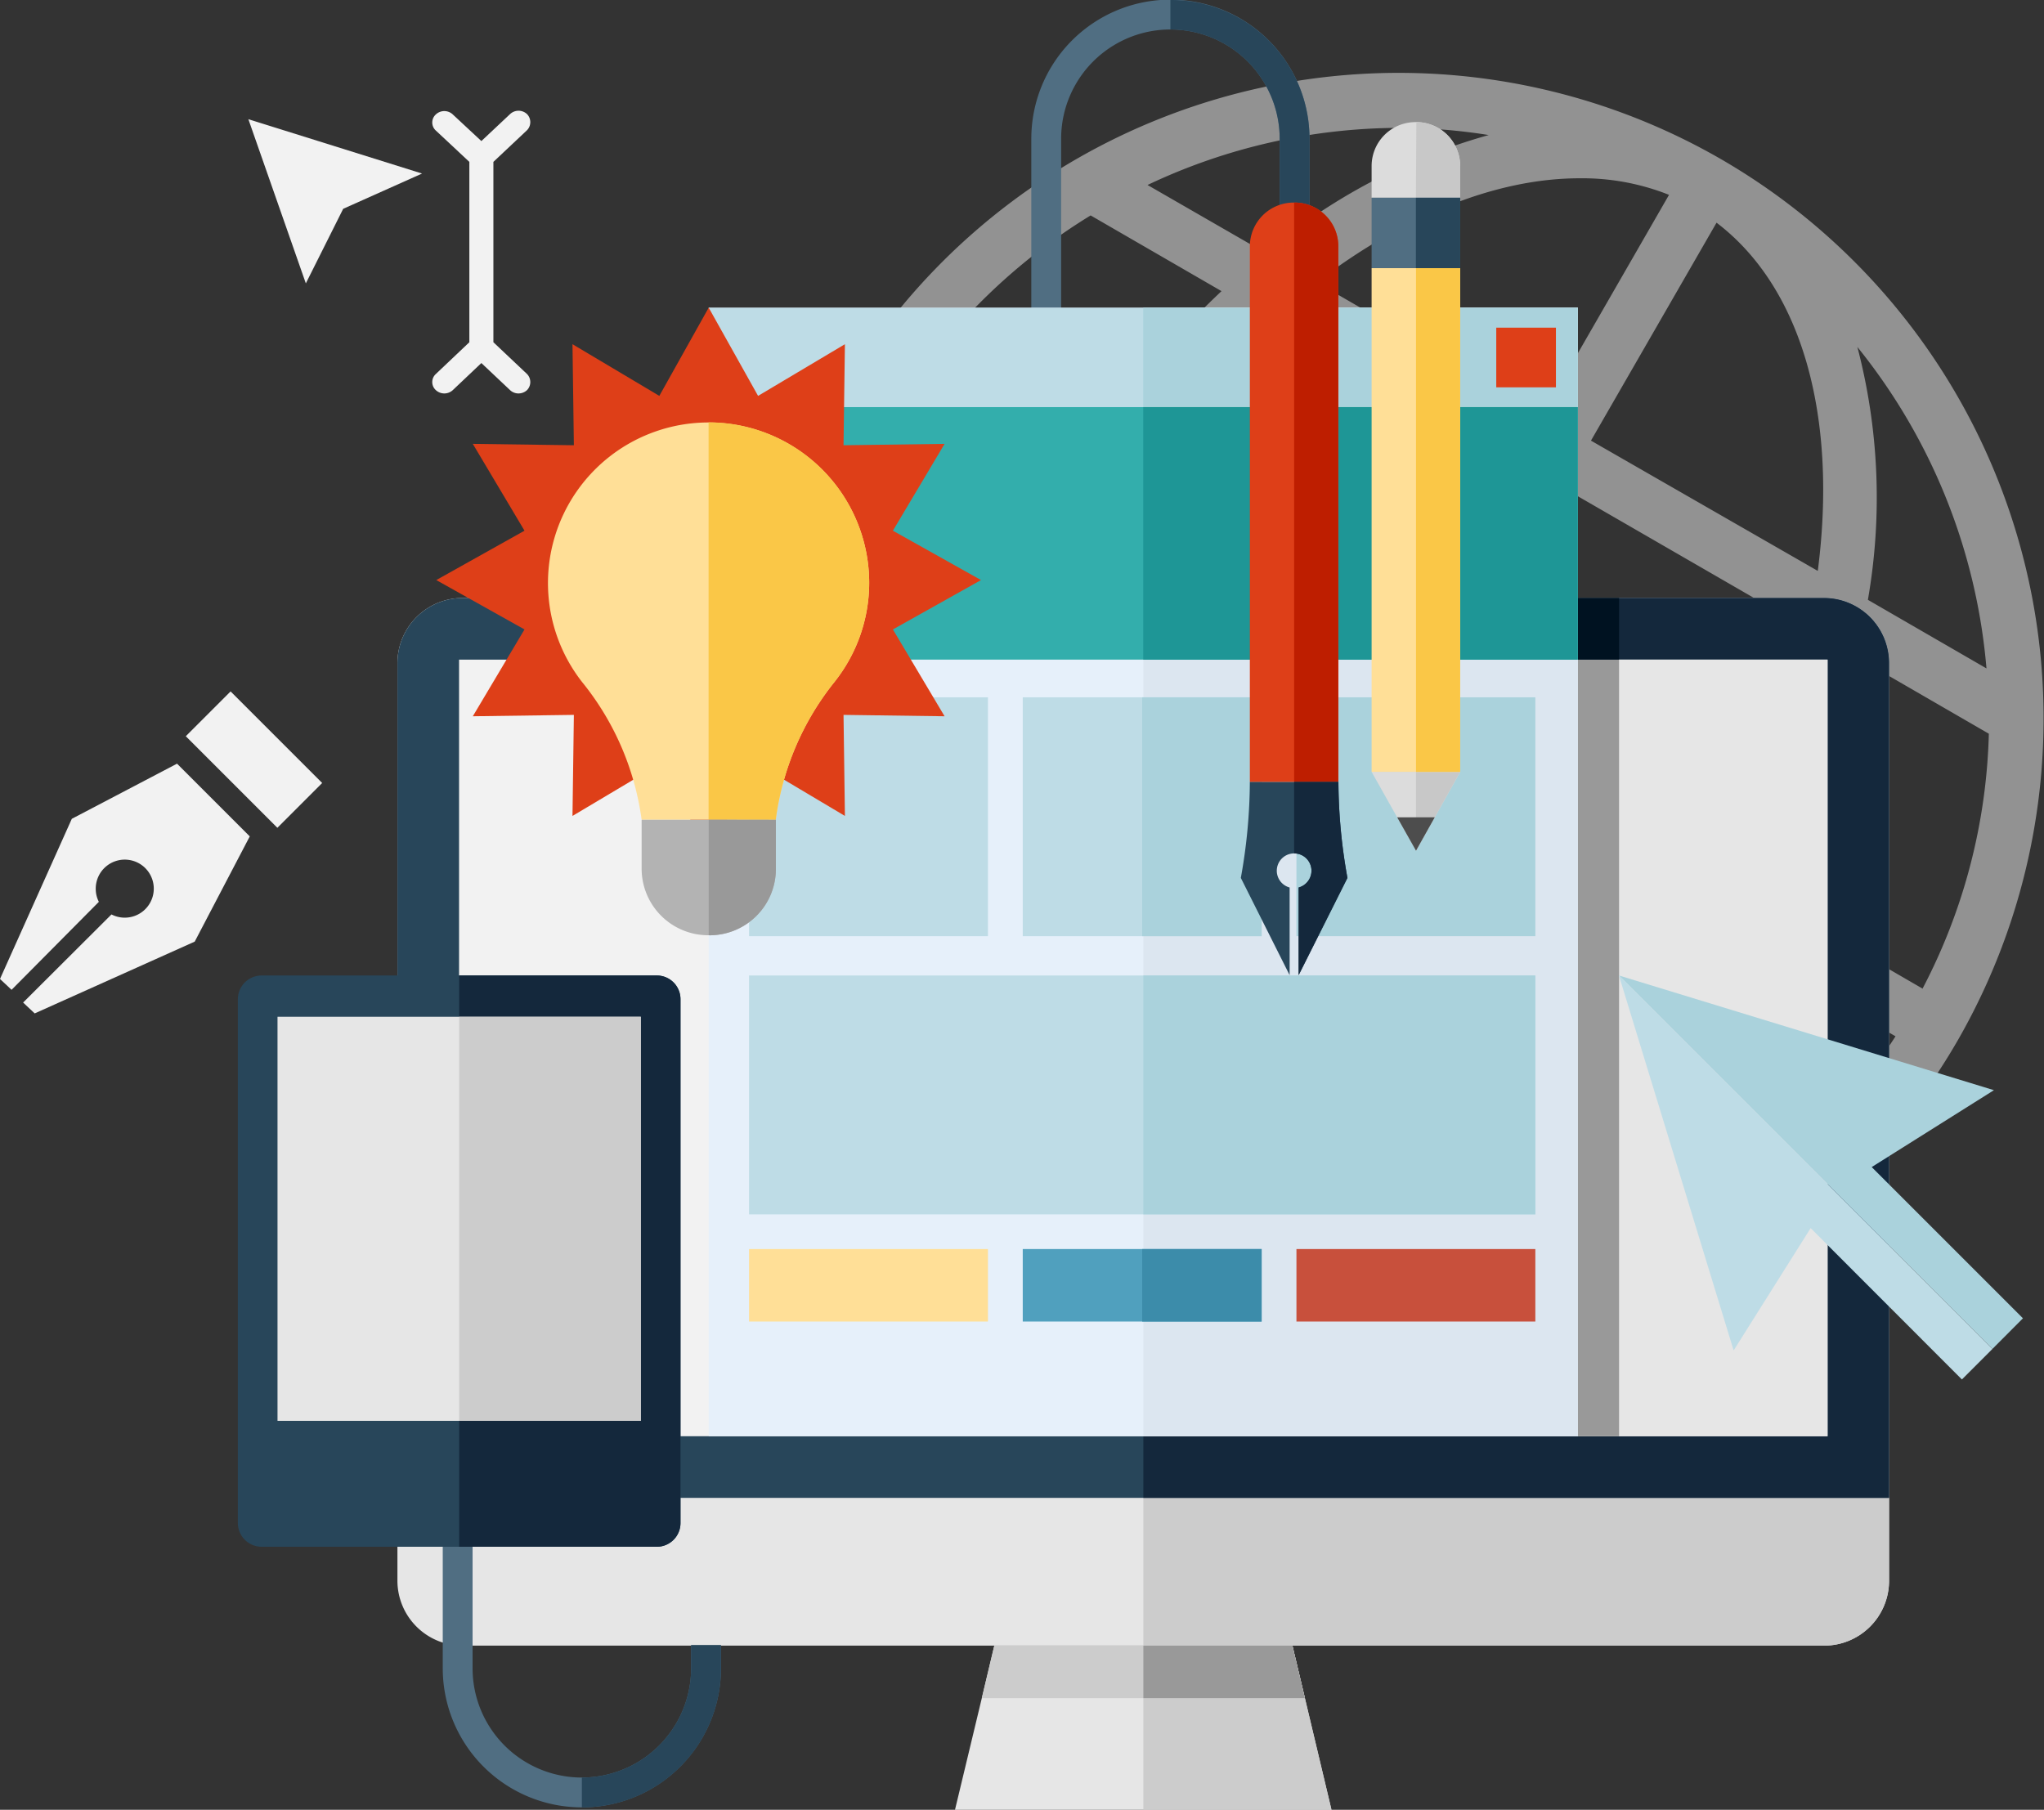 <svg xmlns="http://www.w3.org/2000/svg" viewBox="0 0 176.77 156.53"><rect x="0" y="0" width="176.77" height="156.53" fill="#333333" stroke="none"/><defs><style>.cls-7{fill:#f2f2f2}.cls-2{fill:#506e82}.cls-3{fill:#28465a}.cls-4{fill:#e6e6e6}.cls-5{fill:#ccc}.cls-6{fill:#14283c}.cls-8{fill:#999}.cls-12{fill:#bedce6}.cls-13{fill:#aad2dc}.cls-15{fill:#ffdf97}.cls-18{fill:#de3f18}.cls-21{fill:#dcdcdc}.cls-22{fill:#c8c8c8}.cls-24{fill:#fac747}</style></defs><g id="Layer_2" data-name="Layer 2"><g id="Layer_1-2" data-name="Layer 1"><path d="M148.88 13.79A55.81 55.81 0 10169.3 90a55.9 55.9 0 00-20.42-76.21zM117.74 63l-11 19-21.15-12.22A79.1 79.1 0 0193.44 49zM95.82 44.82A79.1 79.1 0 01110 27.65l21.14 12.2-11 19zm48.54-28l-10.89 18.92-19.61-11.32c7.51-5.73 15.48-9 22.75-9a20.22 20.22 0 017.75 1.44zM121 11.06a49.19 49.19 0 017.75.62 51.41 51.41 0 00-19.3 10.2L99.24 16A51 51 0 01121 11.06zm-26.7 7.56l11.34 6.56a84 84 0 00-14 17.26L78 34.57a51.19 51.19 0 0116.34-15.95zM70.16 66.36l10.27 5.92a51.66 51.66 0 00.91 21.89 51.16 51.16 0 01-11.18-27.81zM70 60.75a50.71 50.71 0 015.73-22l13.65 7.87a81.43 81.43 0 00-7.94 20.78zm14.81 14l19.61 11.31-10.91 18.88C86 99.21 83.05 87.92 84.76 74.8zm87-16.93l-10.27-5.94a51.41 51.41 0 00-.91-21.87 51.07 51.07 0 0111.17 27.86zm-14.6-8.44l-19.62-11.27 10.86-18.85C156 25 158.91 36.31 157.2 49.43zm-33 11.82l11-19 21.16 12.22a79.36 79.36 0 01-7.85 20.82zm21.92 18.14A78.24 78.24 0 01132 96.55l-21.13-12.17 11-19zm-48.55 28l10.89-18.88 19.63 11.35c-7.51 5.73-15.48 9-22.77 9a20.12 20.12 0 01-7.73-1.44zm23.32 5.8a53 53 0 01-7.75-.62 51.51 51.51 0 0019.31-10.22l10.24 5.92a51.26 51.26 0 01-21.78 4.95zm26.7-7.58l-11.34-6.54a83.14 83.14 0 0014-17.29l13.67 7.9a51.13 51.13 0 01-16.31 15.96zm18.64-20.07l-13.62-7.89a83 83 0 007.94-20.76L172 63.46a50.25 50.25 0 01-5.74 22.06z" opacity=".5" fill="#f2f2f2"/><path class="cls-2" d="M113.25 12v9.79h-2.58V12a9.45 9.45 0 10-18.9 0v20.1h-2.58V12a12 12 0 0124.06 0z"/><path class="cls-3" d="M113.25 12v9.79h-2.58V12a9.46 9.46 0 00-9.45-9.45V0a12 12 0 0112.03 12z"/><path class="cls-4" d="M163.37 57.36v79.35a5.61 5.61 0 01-5.63 5.62H40a5.62 5.62 0 01-5.63-5.62V57.36A5.64 5.64 0 0140 51.72h117.74a5.63 5.63 0 015.63 5.64z"/><path class="cls-5" d="M163.37 57.36v79.35a5.61 5.61 0 01-5.63 5.62H98.88V51.72h58.86a5.63 5.63 0 015.63 5.64z"/><path class="cls-3" d="M163.37 57.36v72.19h-129V57.36A5.64 5.64 0 0140 51.72h117.74a5.63 5.63 0 015.63 5.64z"/><path class="cls-6" d="M163.37 57.36v72.19H98.88V51.72h58.86a5.63 5.63 0 015.63 5.64z"/><path class="cls-4" d="M115.15 156.53H82.59l2.32-9.66 1.08-4.54h25.78l1.08 4.54 2.3 9.66z"/><path class="cls-7" d="M39.7 57.05h118.35v67.17H39.7z"/><path class="cls-5" d="M115.15 156.53H98.88v-14.2h12.89l3.38 14.2z"/><path class="cls-5" d="M112.85 146.87H84.91l1.08-4.54h25.78l1.08 4.54z"/><path class="cls-8" d="M112.85 146.87H98.88v-4.54h12.89l1.08 4.54z"/><path class="cls-4" d="M98.88 57.05h59.17v67.17H98.88z"/><path fill="#e6f0fa" d="M61.29 26.62h75.16v97.6H61.29z"/><path class="cls-8" d="M136.46 57.05h3.56v67.17h-3.56z"/><path fill="#001221" d="M136.46 51.72h3.56v5.33h-3.56z"/><path fill="#dce6f0" d="M98.88 26.62h37.58v97.6H98.88z"/><path class="cls-12" d="M61.29 26.62h75.17v8.59H61.29z"/><path class="cls-13" d="M98.87 26.62h37.58v8.59H98.87z"/><path fill="#33aeac" d="M61.29 35.21h75.16v21.84H61.29z"/><path class="cls-12" d="M64.78 60.31h20.66v20.66H64.78zM64.78 84.37h68v20.66h-68z"/><path class="cls-15" d="M64.78 108.03h20.66v6.27H64.78z"/><path fill="#50a0be" d="M88.45 108.03h20.66v6.27H88.45z"/><path fill="#c8503c" d="M112.12 108.03h20.66v6.27h-20.66z"/><path class="cls-12" d="M88.45 60.31h20.66v20.66H88.45z"/><path class="cls-13" d="M112.12 60.31h20.66v20.66h-20.66z"/><path class="cls-18" d="M129.4 28.34h5.16v5.16h-5.16z"/><path fill="#1e9696" d="M98.87 35.21h37.58v21.84H98.87z"/><path class="cls-13" d="M98.78 60.31h10.33v20.66H98.78zM98.88 84.37h33.9v20.66h-33.9z"/><path fill="#3c8caa" d="M98.78 108.03h10.33v6.27H98.78z"/><path class="cls-21" d="M126.28 66.76l-2.2 3.93-1.62 2.89-1.63-2.89-2.21-3.93h7.66z"/><path class="cls-22" d="M126.28 66.76l-2.2 3.93-1.62 2.89v-6.82h3.82z"/><path class="cls-15" d="M118.62 23.19h7.66v43.57h-7.66z"/><path fill="#4d4d4d" d="M124.08 70.69l-1.62 2.89-1.63-2.89h3.25z"/><path class="cls-24" d="M122.46 23.19h3.82v43.57h-3.82z"/><path class="cls-21" d="M118.62 17.1h7.66v-2.74a3.8 3.8 0 00-3.79-3.8h-.07a3.8 3.8 0 00-3.8 3.8z"/><path class="cls-22" d="M122.45 17.1h3.83v-2.74a3.8 3.8 0 00-3.79-3.8z"/><path class="cls-2" d="M118.62 17.1h7.66v6.09h-7.66z"/><path class="cls-3" d="M122.45 17.1h3.83v6.09h-3.83zM113.42 75.31a1.5 1.5 0 10-1.89 1.45v7.58l-4.22-8.41a47.51 47.51 0 00.78-8.31h7.66a47.51 47.51 0 00.78 8.31l-4.22 8.41v-7.58a1.51 1.51 0 001.11-1.45z"/><path class="cls-18" d="M115.74 21.31v46.31h-7.65V21.31a3.79 3.79 0 013.8-3.79h.11a3.78 3.78 0 013.74 3.79z"/><path d="M115.74 21.31v46.31h-3.82v-50.1a3.78 3.78 0 013.82 3.79z" fill="#be1e00"/><path class="cls-6" d="M113.42 75.31a1.5 1.5 0 00-1.5-1.5v-6.19h3.83a47.51 47.51 0 00.78 8.31l-4.22 8.41v-7.58a1.51 1.51 0 001.11-1.45z"/><path class="cls-18" d="M61.29 26.61l4.27 7.63 7.51-4.47-.12 8.74 8.74-.12-4.47 7.51 7.62 4.27-7.62 4.27 4.47 7.51-8.74-.12.12 8.74-7.51-4.47-4.27 7.63-4.27-7.63-7.51 4.47.12-8.74-8.74.12 4.47-7.51-7.63-4.27 7.63-4.27-4.47-7.51 8.74.12-.12-8.74 7.51 4.47 4.27-7.63z"/><path class="cls-15" d="M75.17 50.42a13.81 13.81 0 01-3 8.56 24 24 0 00-5.08 11.92h-11.6A24 24 0 0050.35 59a13.89 13.89 0 1124.82-8.56z"/><path d="M67.1 70.9v4.26a5.73 5.73 0 01-5.6 5.73.41.41 0 01-.16 0h-.11a5.76 5.76 0 01-5.74-5.75V70.9z" fill="#b3b3b3"/><path class="cls-24" d="M75.17 50.42a13.81 13.81 0 01-3 8.56 24 24 0 00-5.08 11.92h-5.81V36.53a13.89 13.89 0 0113.89 13.89z"/><path class="cls-8" d="M67.1 70.9v4.26a5.73 5.73 0 01-5.6 5.73.41.41 0 01-.16 0h-.05v-10z"/><path class="cls-2" d="M62.35 144.29v-2h-2.58v2a9.45 9.45 0 01-18.9 0v-14.08h-2.58v14.08a12 12 0 1024.06 0z"/><path class="cls-3" d="M62.35 144.29v-2h-2.58v2a9.46 9.46 0 01-9.45 9.45v2.58a12 12 0 0012.03-12.03zM58.85 131.72V86.43a2.05 2.05 0 00-2.05-2.06H22.63a2.06 2.06 0 00-2.06 2.06v45.29a2.06 2.06 0 002.06 2.06H56.8a2.05 2.05 0 002.05-2.06z"/><path class="cls-6" d="M58.85 131.72V86.43a2.05 2.05 0 00-2.05-2.06H39.71v49.41H56.8a2.05 2.05 0 002.05-2.06z"/><path class="cls-4" d="M24 87.94h31.42v34.95H24z"/><path class="cls-5" d="M39.71 87.94h15.71v34.95H39.71z"/><path class="cls-13" d="M172.44 94.29l-32.43-9.92 32.3 32.3 2.64-2.65-13.08-13.08 10.57-6.65z"/><path class="cls-12" d="M149.93 116.8l-9.92-32.43 32.3 32.3-2.64 2.64-13.08-13.09-6.66 10.58z"/><path class="cls-7" d="M26.45 24.51l3.23-6.45 6.82-3.05-15.02-4.7 4.97 14.2zM42.67 29.6V14l2.91-2.74a1 1 0 000-1.39 1.07 1.07 0 00-1.47 0l-2.48 2.33-2.47-2.3a1.07 1.07 0 00-1.47 0 .94.94 0 000 1.39l2.9 2.71v15.6l-2.9 2.75a.94.94 0 000 1.39 1.08 1.08 0 001.47 0l2.47-2.34 2.48 2.34a1.07 1.07 0 00.73.29 1.1 1.1 0 00.74-.29 1 1 0 000-1.39z"/><path class="cls-7" transform="rotate(-45 21.961 65.693)" d="M19.22 60.1h5.48v11.2h-5.48z"/><path class="cls-7" d="M21.6 72.34l-6.29-6.29-9.1 4.77L0 84.67l1 .94L8.55 78a2.43 2.43 0 01-.27-1.11 2.51 2.51 0 111.36 2.2L2 86.71l1 .94 13.84-6.21z"/></g></g></svg>